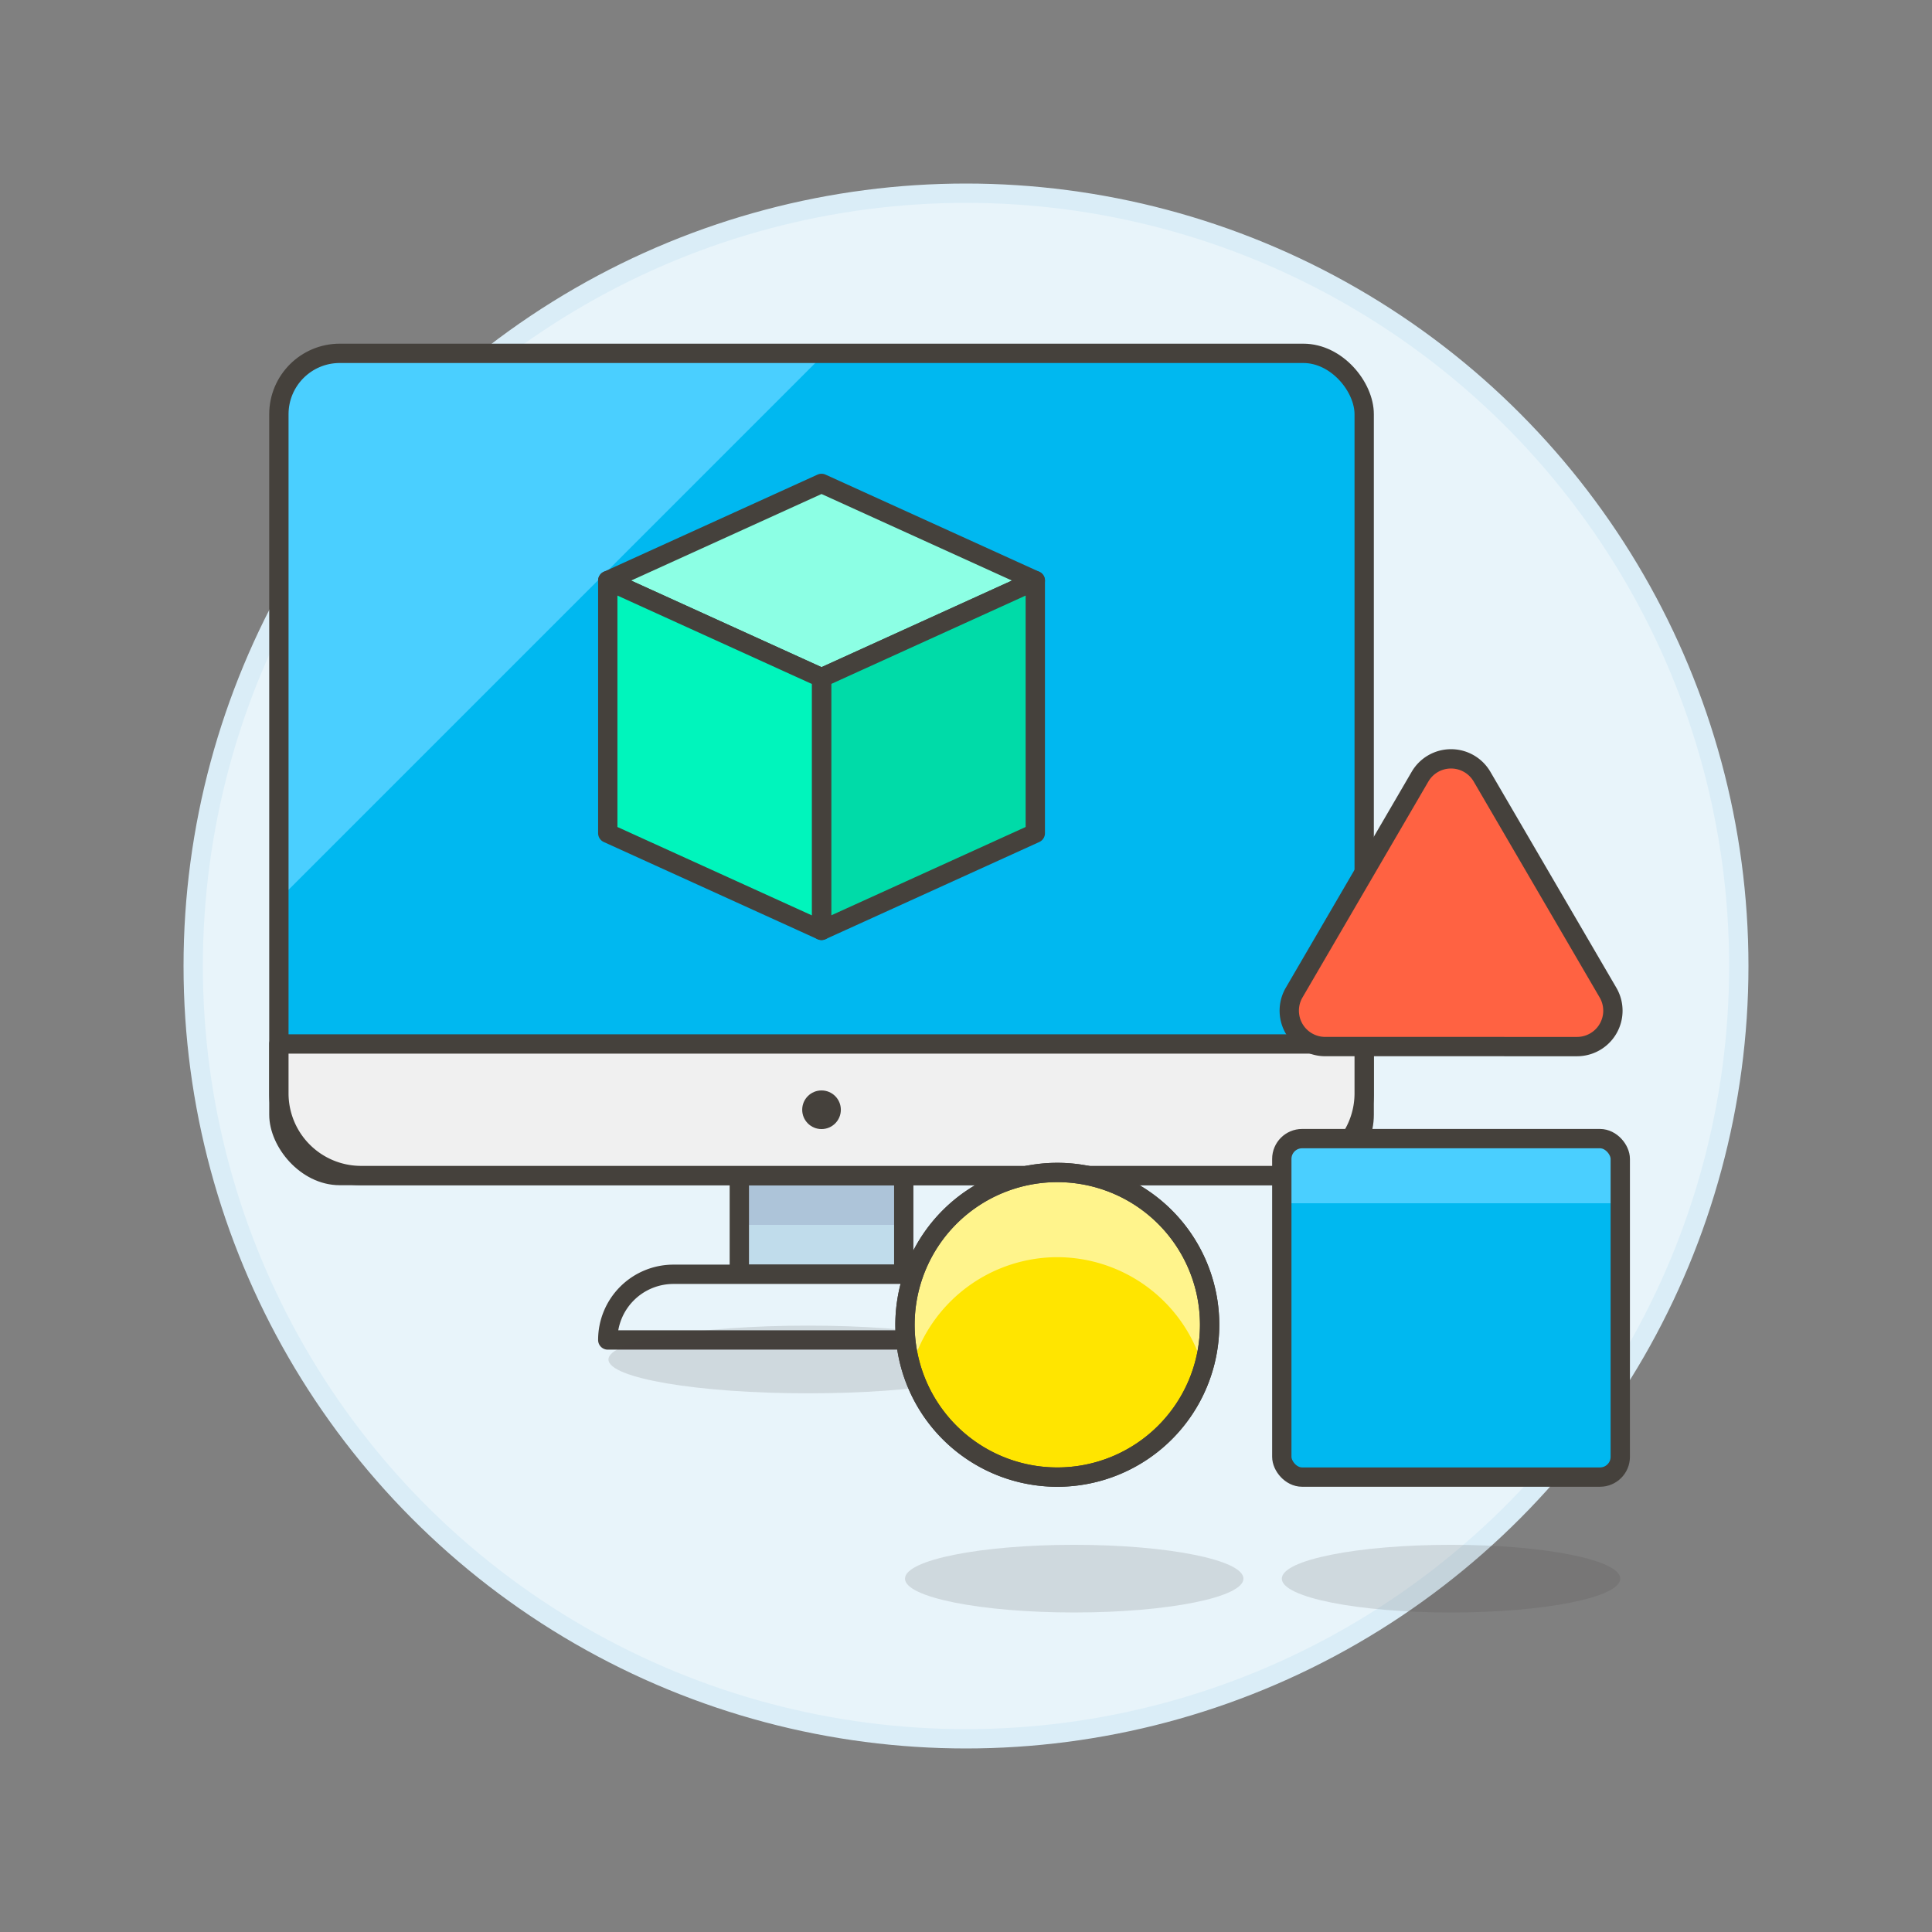 <svg xmlns="http://www.w3.org/2000/svg" viewBox="0 0 100 100"><rect x="0" y="0" width="100" height="100" fill="#808080" stroke="none"/><g class="nc-icon-wrapper"><defs/><circle class="Graphic-Style-17" cx="50" cy="50" r="40" fill="#e8f4fa" stroke="#daedf7" stroke-miterlimit="10"/><rect class="a" x="14.435" y="18.289" width="56.175" height="42.557" rx="3.15" style="" fill="#00b8f0"/><path class="b" d="M42.7 18.289H18.691a4.256 4.256 0 0 0-4.256 4.256v24.01z" style="" fill="#4acfff"/><path class="c" d="M38.267 60.846h8.511v5.107h-8.511z" style="" fill="#c0dceb"/><path class="d" d="M38.267 60.846h8.511v2.553h-8.511z" style="" fill="#adc4d9"/><path class="e" d="M38.267 60.846h8.511v5.107h-8.511z" fill="none" stroke="#45413c" stroke-linecap="round" stroke-linejoin="round"/><path class="f" d="M53.587 69.357H31.458a3.4 3.4 0 0 1 3.4-3.4h15.325a3.4 3.4 0 0 1 3.404 3.4z" fill="#e8f4fa" stroke="#45413c" stroke-linecap="round" stroke-linejoin="round"/><rect class="e" x="14.435" y="18.289" width="56.175" height="42.557" rx="3.15" fill="none" stroke="#45413c" stroke-linecap="round" stroke-linejoin="round"/><path class="g" d="M66.354 60.846a4.255 4.255 0 0 0 4.256-4.256v-2.553H14.435v2.553a4.255 4.255 0 0 0 4.256 4.256z" stroke="#45413c" stroke-linecap="round" stroke-linejoin="round" fill="#f0f0f0"/><path class="h" d="M31.458 30.05l11.064 5.03 11.065-5.03-11.065-5.029-11.064 5.029z" stroke="#45413c" stroke-linecap="round" stroke-linejoin="round" fill="#8cffe4"/><path class="i" d="M42.522 35.08v13.076l11.065-5.029V30.05l-11.065 5.03z" stroke="#45413c" stroke-linecap="round" stroke-linejoin="round" fill="#00dba8"/><path class="j" d="M31.458 30.05v13.077l11.064 5.029V35.08l-11.064-5.03z" stroke="#45413c" stroke-linecap="round" stroke-linejoin="round" fill="#00f5bc"/><g><path class="k" d="M64.361 81.71c0 .968-3.921 1.752-8.759 1.752s-8.76-.784-8.76-1.752 3.922-1.751 8.76-1.751 8.759.784 8.759 1.751z" fill="#45413c" opacity="0.15"/><path class="k" d="M52.158 70.366c0 .967-4.626 1.752-10.332 1.752s-10.332-.785-10.332-1.752 4.626-1.752 10.332-1.752 10.332.786 10.332 1.752z" fill="#45413c" opacity="0.15"/><path class="k" d="M83.865 81.71c0 .968-3.922 1.752-8.76 1.752s-8.759-.784-8.759-1.752 3.922-1.751 8.759-1.751 8.76.784 8.76 1.751z" fill="#45413c" opacity="0.15"/><rect class="a" x="66.346" y="58.935" width="17.519" height="17.519" rx="1.05" style="" fill="#00b8f0"/><path class="b" d="M83.865 62.28H66.346v-2.3a1.051 1.051 0 0 1 1.05-1.05h15.419a1.051 1.051 0 0 1 1.05 1.05z" style="" fill="#4acfff"/><rect class="e" x="66.346" y="58.935" width="17.519" height="17.519" rx="1.05" fill="none" stroke="#45413c" stroke-linecap="round" stroke-linejoin="round"/><path class="l" d="M62.61 68.571a7.884 7.884 0 1 1-7.884-7.884 7.884 7.884 0 0 1 7.884 7.884z" style="" fill="#ffe500"/><path class="m" d="M54.727 65.071a7.858 7.858 0 0 1 7.537 5.693 7.885 7.885 0 1 0-15.074 0 7.858 7.858 0 0 1 7.537-5.693z" style="" fill="#fff48c"/><path class="e" d="M62.61 68.571a7.884 7.884 0 1 1-7.884-7.884 7.884 7.884 0 0 1 7.884 7.884z" fill="none" stroke="#45413c" stroke-linecap="round" stroke-linejoin="round"/><path class="e" d="M62.61 68.571a7.884 7.884 0 1 1-7.884-7.884 7.884 7.884 0 0 1 7.884 7.884z" fill="none" stroke="#45413c" stroke-linecap="round" stroke-linejoin="round"/><path class="n" d="M68.585 54.17a1.858 1.858 0 0 1-1.6-2.794L73.5 40.2a1.858 1.858 0 0 1 3.21 0l6.52 11.177a1.857 1.857 0 0 1-1.605 2.794z" stroke="#45413c" stroke-linecap="round" stroke-linejoin="round" fill="#ff6242"/></g><circle class="o" cx="42.522" cy="57.441" r="1" style="" fill="#45413c"/></g></svg>